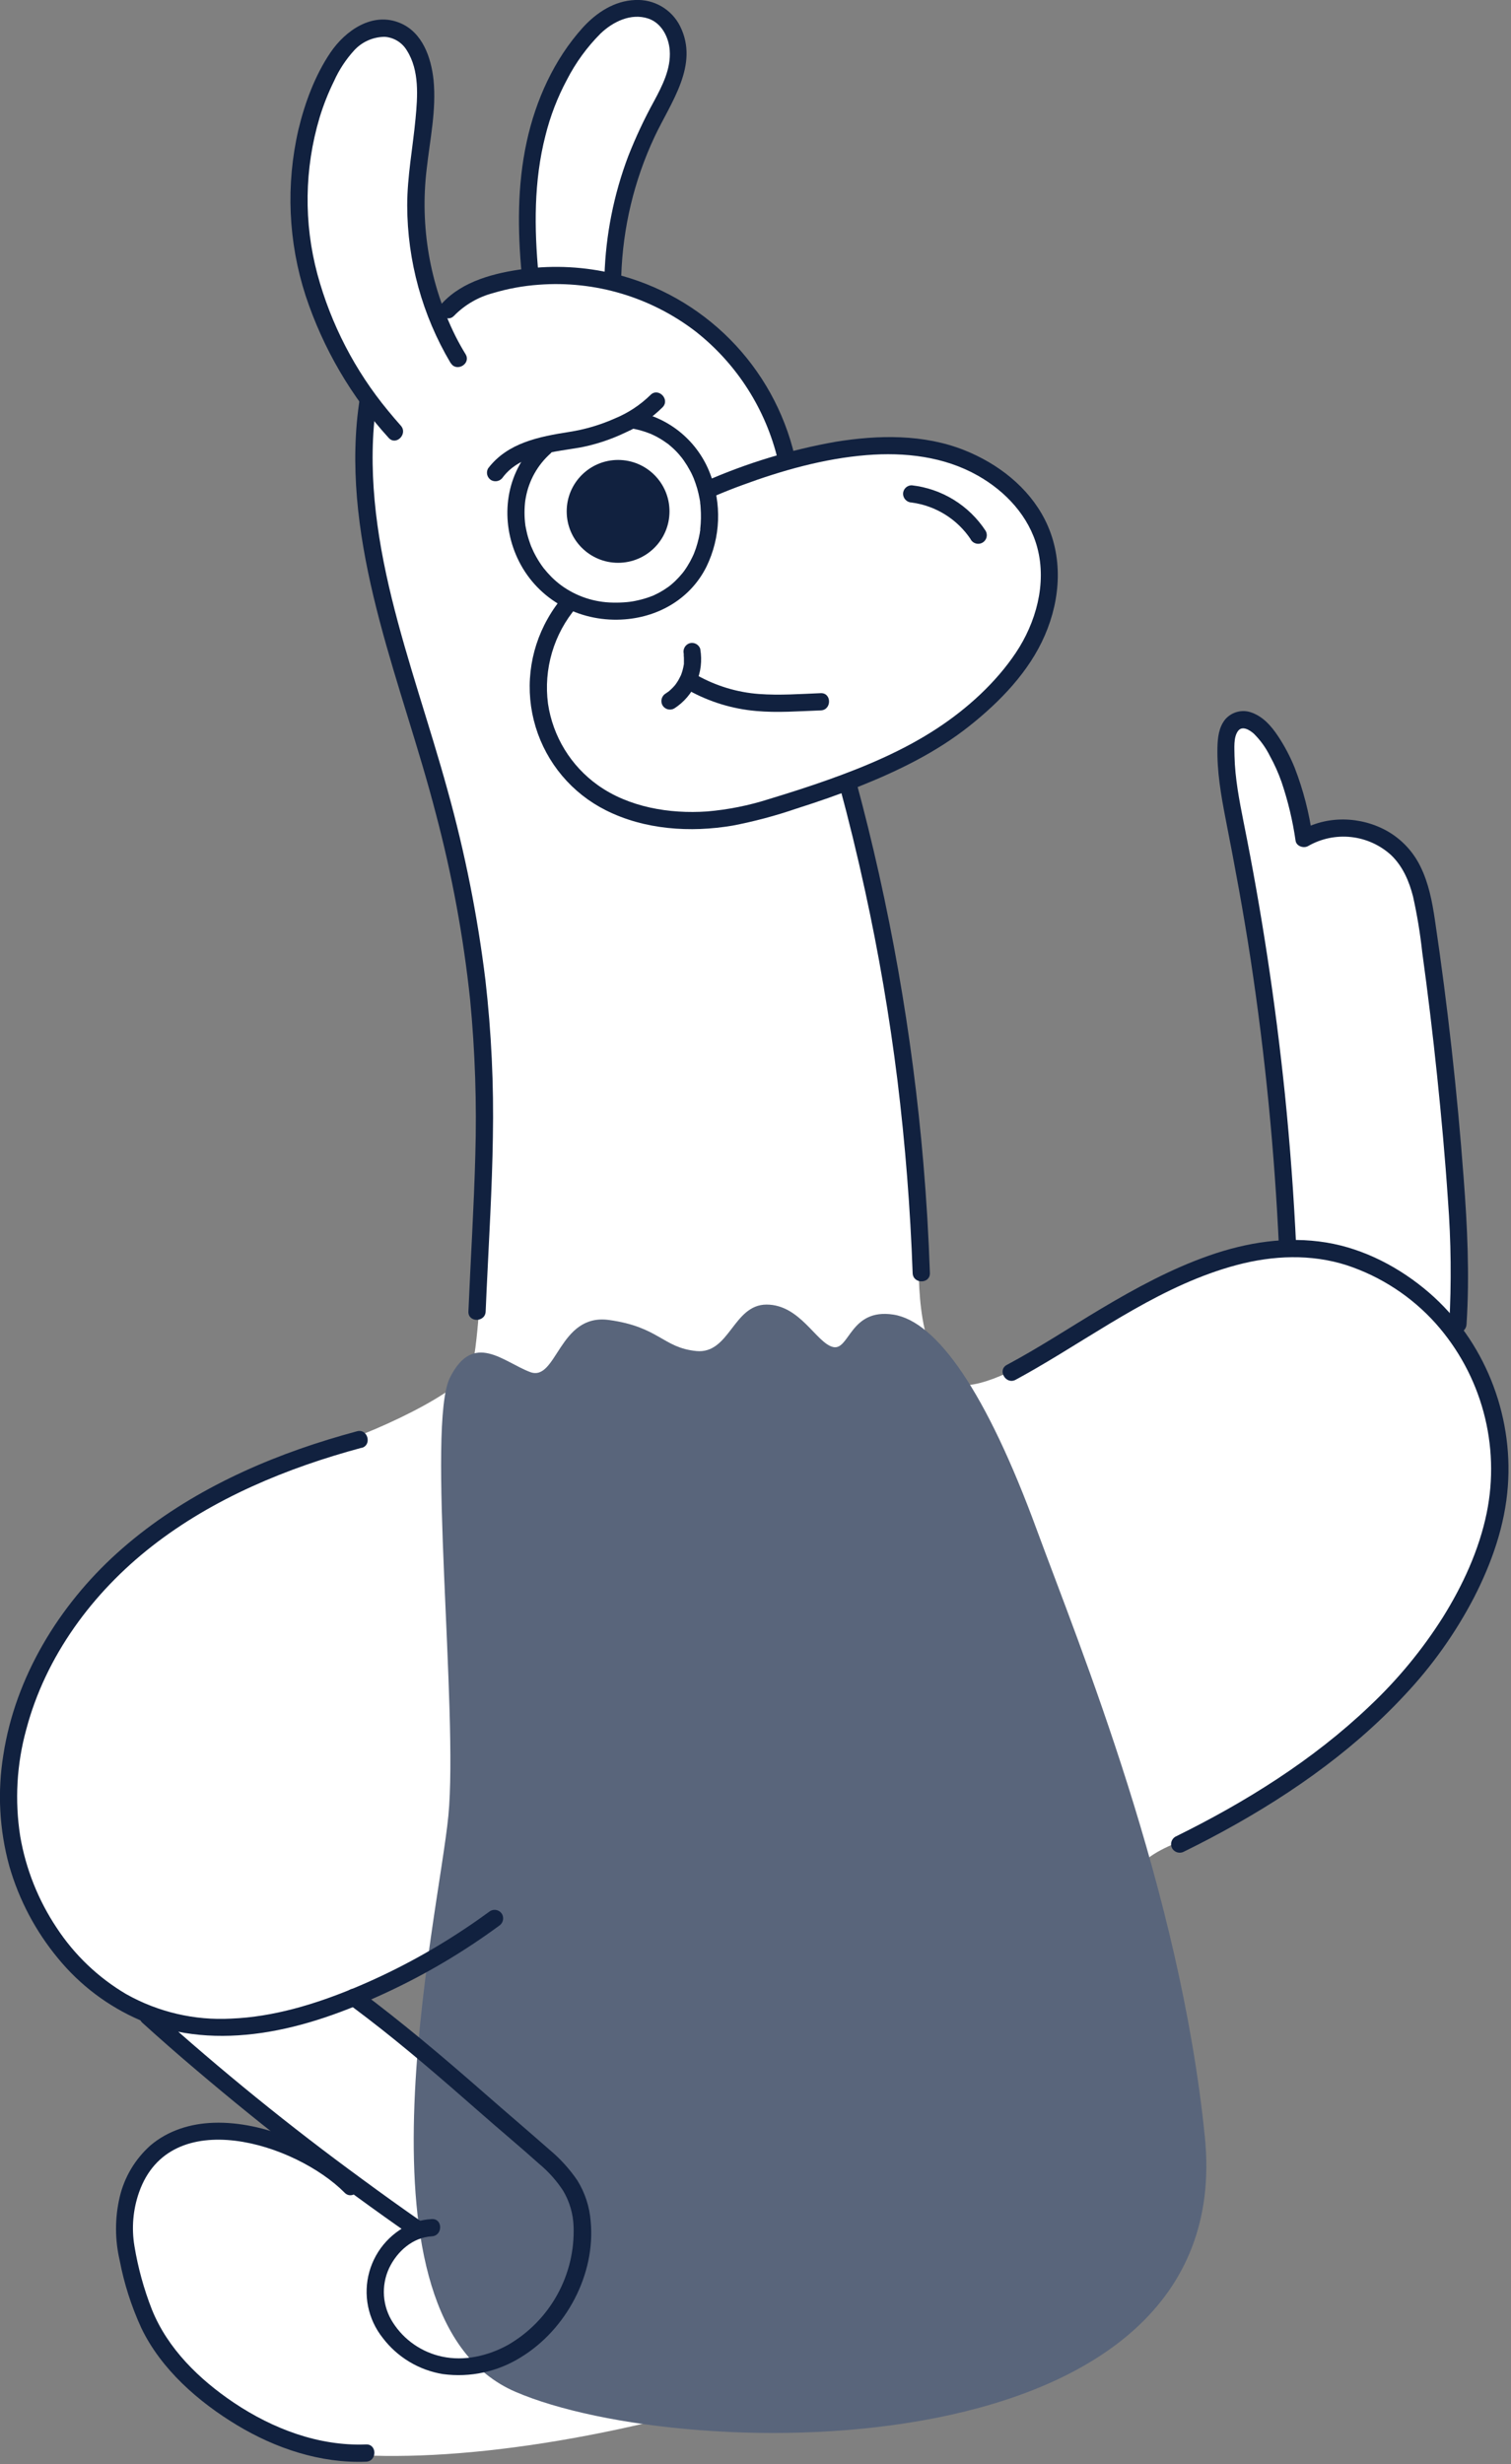 <?xml version="1.0" encoding="UTF-8"?> <svg xmlns="http://www.w3.org/2000/svg" width="438" height="714" viewBox="0 0 438 714" fill="none"><rect x="0" y="0" width="438" height="714" fill="#808080" stroke="none"/> <g clip-path="url(#clip0)"> <path d="M23.89 463.51C38.33 443.86 77.4 424 92.27 420C107.14 416 134.93 402.9 136.82 396C138.71 389.1 139.9 364.75 140.37 353.15C140.84 341.55 139.9 301.06 138.48 287.09C137.06 273.12 127.11 229.09 123.33 218.68C119.55 208.27 108.17 161 105.57 149.35C102.97 137.7 107.46 116.44 107.46 116.44C107.46 116.44 101.55 109.1 98.94 105.55C96.33 102 89.71 82.55 87.58 65.78C85.45 49.01 91.13 30.03 95.15 21.78C99.17 13.53 108.88 6.36 114.33 8.49C119.78 10.62 122.38 18.9 123.33 26.72C124.28 34.54 121.43 54.89 121.2 63.41C120.97 71.93 127.35 92.53 127.35 92.53C127.531 91.212 128.111 89.98 129.01 89C130.66 86.87 153.63 79.77 153.63 79.77C153.63 79.77 152.21 72.19 151.74 67.22C151.27 62.25 156.23 38.81 158.84 27.45C161.45 16.09 177.54 1.45 184.17 1.64C190.8 1.83 196.72 10.4 197.17 17.03C197.62 23.66 189.17 38.1 183.44 48.03C177.71 57.96 177.76 81.18 177.76 81.18C177.76 81.18 187.23 81.65 198.83 90.18C220.96 106.45 227.95 133.27 227.95 133.27C227.95 133.27 253.75 127.83 259.43 128.27C265.11 128.71 294.24 133.27 300.63 153.13C307.02 172.99 299.68 189.13 288.55 200.95C277.42 212.77 245.7 226.75 245.7 226.75C245.7 226.75 256.36 271.5 258.01 283.1C259.66 294.7 266.27 340.17 266.27 355.55C266.27 370.93 265.37 388.71 274.94 399.72C279.78 405.28 297.28 395.09 297.28 395.09C297.28 395.09 324.98 378.75 337.28 371.42C349.58 364.09 373.28 361.71 373.28 361.71C373.28 361.71 370.44 328.56 370.91 325.49C371.38 322.42 362.62 270.33 361.91 262.99C361.2 255.65 353.91 233.63 355.05 217.77C356.19 201.91 365.23 209.72 369.05 215.87C372.87 222.02 377.57 241.68 377.57 241.68C377.57 241.68 388.46 239.08 396.98 241.21C405.5 243.34 410.48 253.28 412.37 261.57C414.26 269.86 418.53 304.89 420.18 324.78C421.83 344.67 421.84 385.38 421.84 385.38C421.84 385.38 431.31 403.61 432.49 408.38C433.67 413.15 438.43 445.75 419.27 472.27C400.11 498.79 368.37 521.75 352.74 529.09C337.11 536.43 328.02 534.99 319.98 559.61C311.94 584.23 261.83 681.08 211.4 695.75C160.97 710.42 115.27 714.69 87.58 709.49C59.89 704.29 43.27 677.29 39.52 665C35.77 652.71 33.13 632.8 46.86 621.44C60.59 610.08 87.86 623.33 87.86 623.33L43.27 584.72L22.91 572.17C22.91 572.17 7.52 555.17 3.49 530.51C-0.54 505.85 9.45 483.16 23.89 463.51ZM123.19 594.88C123.19 594.21 123.87 569.49 123.87 569.49L102.41 579.15C102.41 579.15 123.19 595.56 123.19 594.88Z" fill="white"></path> <path d="M349.27 619.31C342.12 547.73 312.94 476.98 300.56 443.31C285.88 403.31 271.56 382.84 258.95 380.9C246.34 378.96 246.25 391.54 241.41 390.28C236.57 389.02 231.91 378 222.21 378C212.51 378 211.51 392.43 201.81 391.46C192.11 390.49 191.07 384.46 176.52 382.46C161.97 380.46 161.44 400.46 153.68 397.55C145.92 394.64 137.22 385.6 130.42 399.18C123.62 412.76 132.88 496.06 129.97 526.13C127.06 556.2 99.9 671.67 149.38 693.01C198.86 714.35 358.95 716.34 349.27 619.31Z" fill="#59657B"></path> <path d="M192.07 118C189.003 121.057 185.395 123.519 181.43 125.26C177.358 127.232 173.054 128.684 168.62 129.58C160.95 130.97 150.99 131.42 145.81 138.23C145.462 138.787 144.914 139.191 144.278 139.358C143.643 139.525 142.967 139.444 142.39 139.13C141.821 138.792 141.408 138.244 141.239 137.604C141.071 136.965 141.161 136.284 141.49 135.71C147.16 128.26 156.32 126.51 165.04 125.14C169.571 124.434 173.989 123.133 178.18 121.27C182.039 119.687 185.557 117.375 188.54 114.46C190.78 112.15 194.32 115.69 192.07 118V118Z" fill="#11213F"></path> <path d="M184.58 119.29C189.349 120.233 193.799 122.371 197.516 125.504C201.232 128.636 204.093 132.66 205.83 137.2C207.528 141.51 208.315 146.125 208.143 150.755C207.971 155.384 206.843 159.928 204.83 164.1C200.31 173.28 191.24 178.65 181.2 179.45C168.9 180.45 157 174.58 150.98 163.67C145.31 153.38 145.66 140.39 153.04 131.05C153.95 129.902 154.953 128.832 156.04 127.85C158.41 125.68 161.96 129.21 159.58 131.39C155.81 134.752 153.281 139.286 152.4 144.26C152.28 144.9 152.22 145.32 152.19 145.65C152.13 146.29 152.08 146.94 152.06 147.59C152.019 148.845 152.062 150.101 152.19 151.35C152.19 151.46 152.31 152.25 152.25 151.85C152.25 152.15 152.34 152.45 152.39 152.75C152.51 153.4 152.65 154.03 152.8 154.67C153.117 155.898 153.505 157.107 153.96 158.29C154.397 159.346 154.898 160.375 155.46 161.37C156.088 162.489 156.789 163.565 157.56 164.59C158.285 165.502 159.06 166.373 159.88 167.2C160.754 168.064 161.686 168.866 162.67 169.6C167.03 172.783 172.273 174.531 177.67 174.6C179.005 174.632 180.341 174.589 181.67 174.47C182.765 174.375 183.852 174.198 184.92 173.94C186.091 173.683 187.244 173.349 188.37 172.94L189.02 172.69H189.07L189.48 172.51C190 172.27 190.48 172.02 191 171.76C191.935 171.255 192.837 170.69 193.7 170.07L194.14 169.74L194.56 169.4C194.97 169.06 195.36 168.7 195.75 168.33C196.486 167.624 197.178 166.872 197.82 166.08C197.912 165.978 197.999 165.871 198.08 165.76L198.01 165.85L198.45 165.25C198.75 164.83 199.04 164.39 199.31 163.95C199.848 163.091 200.333 162.199 200.76 161.28C200.87 161.06 200.97 160.84 201.07 160.61C201.32 160.05 201.02 160.75 201.18 160.34C201.34 159.93 201.56 159.34 201.73 158.87C202.05 157.87 202.33 156.92 202.55 155.93C202.66 155.45 202.76 154.93 202.85 154.48C202.85 154.2 202.94 153.92 202.98 153.65C203.02 153.38 202.98 153.95 202.98 153.26C203.212 151.218 203.249 149.159 203.09 147.11C203.09 146.62 203 146.11 202.94 145.63C203 146.14 202.94 145.54 202.94 145.35L202.79 144.51C202.608 143.499 202.375 142.497 202.09 141.51C201.8 140.51 201.46 139.56 201.09 138.6C200.87 138.03 201.15 138.72 200.97 138.32L200.67 137.65C200.44 137.17 200.21 136.65 199.95 136.24C199.453 135.307 198.899 134.405 198.29 133.54L197.92 133.02L197.67 132.69C197.67 132.69 197.91 133 197.74 132.77C197.4 132.36 197.07 131.95 196.74 131.56C196.033 130.761 195.271 130.013 194.46 129.32L193.88 128.83C193.45 128.47 193.96 128.83 193.62 128.62C193.28 128.41 192.74 127.99 192.28 127.69C191.384 127.1 190.449 126.572 189.48 126.11L188.76 125.77C188.648 125.713 188.531 125.666 188.41 125.63C187.86 125.42 187.32 125.22 186.76 125.04C185.646 124.683 184.51 124.396 183.36 124.18C182.726 123.998 182.189 123.574 181.863 123C181.538 122.426 181.451 121.748 181.62 121.11C181.807 120.478 182.231 119.943 182.803 119.617C183.375 119.291 184.052 119.199 184.69 119.36L184.58 119.29Z" fill="#11213F"></path> <path d="M179.17 163.07C170.941 163.07 164.27 156.399 164.27 148.17C164.27 139.941 170.941 133.27 179.17 133.27C187.399 133.27 194.07 139.941 194.07 148.17C194.07 156.399 187.399 163.07 179.17 163.07Z" fill="#11213F"></path> <path d="M204.41 139.48C216.525 134.151 229.236 130.296 242.27 128C254.6 126 267.77 125.75 279.56 130.45C289.23 134.31 298.07 141.11 302.86 150.52C308.24 161.1 307.52 173.4 302.86 184.11C298.33 194.61 289.86 203.33 281 210.36C271.41 217.98 260.35 223.36 249 227.89C243.05 230.26 237 232.34 230.87 234.29C224.824 236.366 218.638 238.014 212.36 239.22C200.12 241.29 186.83 240.43 175.59 234.76C170.742 232.325 166.44 228.93 162.946 224.78C159.451 220.631 156.837 215.814 155.263 210.622C153.689 205.431 153.187 199.973 153.788 194.582C154.389 189.19 156.081 183.977 158.76 179.26C160.115 176.847 161.717 174.581 163.54 172.5C164.019 172.111 164.624 171.913 165.24 171.944C165.855 171.975 166.438 172.232 166.876 172.666C167.314 173.1 167.576 173.68 167.612 174.296C167.647 174.911 167.455 175.518 167.07 176C163.828 179.817 161.422 184.271 160.007 189.075C158.591 193.878 158.197 198.925 158.85 203.89C159.546 208.589 161.182 213.099 163.66 217.152C166.137 221.205 169.406 224.718 173.27 227.48C182.27 233.91 194.1 235.87 204.95 235.12C211.018 234.606 217.009 233.411 222.81 231.56C228.58 229.81 234.33 227.98 240.01 225.96C251.01 222.05 261.91 217.44 271.66 211.04C280.38 205.32 288.66 197.82 294.47 189.13C300.28 180.44 303.47 169.13 300.69 158.69C298.27 149.59 291.52 142.38 283.47 137.82C273.68 132.26 262.25 130.98 251.16 131.87C238.87 132.87 226.67 136.31 215.16 140.56C212.407 141.567 209.687 142.647 207 143.8C206.421 144.112 205.744 144.193 205.108 144.026C204.471 143.859 203.922 143.456 203.57 142.9C203.241 142.326 203.151 141.646 203.319 141.006C203.488 140.366 203.901 139.818 204.47 139.48H204.41Z" fill="#11213F"></path> <path d="M237.91 205.84C231.68 206.06 225.42 206.57 219.19 206.01C212.338 205.419 205.687 203.391 199.67 200.06C196.86 198.5 199.38 194.18 202.2 195.74C207.669 198.788 213.736 200.611 219.98 201.08C225.98 201.53 231.98 201.08 237.91 200.84C241.12 200.73 241.12 205.73 237.91 205.84Z" fill="#11213F"></path> <path d="M202.99 188.1C203.566 191.385 203.158 194.768 201.819 197.823C200.479 200.877 198.267 203.468 195.46 205.27C194.886 205.599 194.205 205.689 193.566 205.521C192.926 205.352 192.378 204.939 192.04 204.37C191.721 203.794 191.637 203.117 191.804 202.48C191.972 201.843 192.379 201.295 192.94 200.95C193.23 200.77 193.51 200.57 193.8 200.37C193.62 200.5 193.6 200.54 193.8 200.37L194.19 200.03C194.659 199.621 195.1 199.18 195.51 198.71L195.84 198.31C195.62 198.58 195.76 198.42 195.89 198.23C196.02 198.04 196.25 197.72 196.41 197.46C196.77 196.9 197.04 196.31 197.35 195.72C197.52 195.39 197.21 196.09 197.35 195.72C197.41 195.56 197.48 195.4 197.54 195.23C197.6 195.06 197.74 194.64 197.83 194.34C198.006 193.705 198.147 193.061 198.25 192.41C198.25 192.63 198.25 192.74 198.25 192.46C198.25 192.18 198.25 192.12 198.25 191.94C198.25 191.76 198.25 191.32 198.25 191.01C198.25 190.7 198.25 190.32 198.2 190.01C198.2 189.87 198.2 189.74 198.2 189.6C198.2 190.21 198.2 189.54 198.2 189.44C198.041 188.8 198.134 188.124 198.459 187.55C198.785 186.977 199.319 186.551 199.95 186.36C200.589 186.193 201.267 186.283 201.841 186.61C202.415 186.937 202.838 187.475 203.02 188.11L202.99 188.1Z" fill="#11213F"></path> <path d="M281.43 156.33C279.5 153.422 276.97 150.961 274.011 149.112C271.051 147.263 267.73 146.069 264.27 145.61C263.613 145.59 262.989 145.32 262.525 144.856C262.06 144.391 261.79 143.767 261.77 143.11C261.773 142.448 262.037 141.813 262.505 141.345C262.974 140.877 263.608 140.613 264.27 140.61C268.595 141.096 272.76 142.531 276.466 144.813C280.172 147.095 283.329 150.167 285.71 153.81C286.044 154.383 286.137 155.065 285.968 155.706C285.8 156.348 285.383 156.896 284.81 157.23C284.237 157.564 283.555 157.657 282.914 157.488C282.272 157.32 281.724 156.903 281.39 156.33H281.43Z" fill="#11213F"></path> <path d="M225.51 133.39C222.007 118.604 213.597 105.441 201.65 96.05C188.675 86.089 172.481 81.264 156.17 82.5C151.682 82.819 147.242 83.631 142.93 84.92C138.656 86.046 134.763 88.302 131.66 91.45C129.48 93.83 125.95 90.29 128.12 87.92C134.12 81.36 143.51 79.05 152 77.92C160.711 76.795 169.554 77.276 178.09 79.34C190.807 82.464 202.414 89.039 211.632 98.34C220.849 107.641 227.32 119.306 230.33 132.05C231.06 135.18 226.24 136.51 225.51 133.38V133.39Z" fill="#11213F"></path> <path d="M130.6 105.15C122.416 91.352 118.079 75.613 118.04 59.57C118.04 51.11 119.66 42.81 120.45 34.41C121.06 27.94 121.62 20.41 117.94 14.62C117.269 13.492 116.334 12.543 115.216 11.855C114.098 11.167 112.83 10.76 111.52 10.67C109.85 10.68 108.2 11.034 106.673 11.713C105.147 12.39 103.777 13.377 102.65 14.61C100.244 17.252 98.273 20.259 96.81 23.52C95.133 26.928 93.735 30.466 92.63 34.1C88.227 48.874 88.013 64.581 92.01 79.47C95.937 93.955 102.917 107.433 112.48 119C113.68 120.47 114.92 121.91 116.18 123.33C118.32 125.72 114.8 129.27 112.65 126.86C101.831 114.969 93.634 100.935 88.59 85.67C83.545 70.116 82.826 53.482 86.51 37.55C88.36 29.82 91.3 21.86 95.78 15.24C100.13 8.82 107.99 3.32 115.98 6.67C122.48 9.39 124.98 16.67 125.67 23.16C126.54 31.78 124.61 40.54 123.67 49.08C121.708 65.608 124.592 82.35 131.97 97.27C132.89 99.103 133.89 100.897 134.97 102.65C136.62 105.42 132.3 107.94 130.65 105.17L130.6 105.15Z" fill="#11213F"></path> <path d="M175.22 79.89C175.59 68.071 177.908 56.394 182.08 45.33C184.241 39.82 186.757 34.455 189.61 29.27C192.02 24.78 194.51 19.9 194.14 14.65C193.87 10.79 191.78 6.65 187.9 5.37C182.9 3.72 177.71 6.27 174.11 9.69C170.177 13.626 166.881 18.15 164.34 23.1C161.601 28.211 159.508 33.642 158.11 39.27C154.72 52.46 154.84 66.14 156.11 79.6C156.131 79.933 156.084 80.267 155.972 80.581C155.859 80.894 155.683 81.182 155.455 81.425C155.227 81.669 154.951 81.863 154.645 81.995C154.339 82.128 154.009 82.196 153.675 82.196C153.342 82.196 153.012 82.128 152.705 81.995C152.399 81.863 152.124 81.669 151.895 81.425C151.667 81.182 151.491 80.894 151.379 80.581C151.266 80.267 151.219 79.933 151.24 79.6C150.03 66.78 149.92 53.79 152.66 41.15C155.27 29.07 160.58 17.26 168.93 8C172.93 3.62 178.08 0.24 184.13 6.08154e-06C186.796 -0.133 189.444 0.51 191.751 1.852C194.059 3.194 195.927 5.177 197.13 7.56C202.78 18.88 194.38 29.74 189.72 39.68C183.818 52.288 180.541 65.966 180.09 79.88C179.99 83.01 175.09 83.02 175.22 79.88V79.89Z" fill="#11213F"></path> <path d="M109.16 116.52C106.37 135.52 109 154.75 113.53 173.25C118.13 192.02 124.59 210.25 129.71 228.88C134.751 246.945 138.428 265.364 140.71 283.98C142.439 299.099 143.161 314.316 142.87 329.53C142.65 344.4 141.73 359.24 141.04 374.09C140.95 376.09 140.87 378.09 140.78 380.01C140.65 383.21 135.65 383.23 135.78 380.01C136.42 364.93 137.38 349.86 137.78 334.77C138.222 319.7 137.718 304.617 136.27 289.61C134.343 271.446 131.026 253.457 126.35 235.8C121.5 217.01 114.99 198.7 110.05 179.94C105.11 161.18 101.74 141.94 103.42 122.59C103.64 120.12 103.95 117.65 104.31 115.19C104.49 114.554 104.913 114.014 105.487 113.687C106.061 113.359 106.741 113.271 107.38 113.44C108.011 113.631 108.545 114.057 108.87 114.63C109.196 115.204 109.289 115.88 109.13 116.52H109.16Z" fill="#11213F"></path> <path d="M248.07 226C252.983 244.127 257.077 262.46 260.35 281C263.623 299.54 266.06 318.207 267.66 337C268.56 347.6 269.19 358.22 269.55 368.86C269.65 372.08 264.65 372.08 264.55 368.86C263.883 350.193 262.413 331.557 260.14 312.95C257.847 294.53 254.72 276.243 250.76 258.09C248.52 247.77 246.017 237.513 243.25 227.32C242.41 224.21 247.25 222.88 248.07 225.99V226Z" fill="#11213F"></path> <path d="M340.69 532.19C361.02 522.19 380.58 510.01 397.03 494.32C405.163 486.662 412.299 478.011 418.27 468.57C424.04 459.32 428.76 449.08 430.96 438.36C432.93 428.685 432.617 418.683 430.046 409.15C427.475 399.616 422.717 390.813 416.15 383.44C409.184 375.687 400.315 369.885 390.42 366.61C380.02 363.28 369.02 363.75 358.56 366.52C337.25 372.17 319.18 385.52 300.4 396.42C298.4 397.58 296.4 398.71 294.4 399.79C291.56 401.3 289.03 396.98 291.87 395.47C301.24 390.47 310.09 384.62 319.19 379.19C329.19 373.24 339.48 367.65 350.48 363.8C361.48 359.95 373 358.14 384.48 360.02C395.48 361.83 405.88 367.32 414.29 374.58C430.2 388.35 438.65 409.63 437.09 430.57C436.27 441.93 432.45 452.79 427.27 462.89C421.892 473.209 415.114 482.735 407.13 491.2C391.13 508.39 371.38 521.81 350.71 532.69C348.23 534 345.71 535.26 343.22 536.5C342.645 536.82 341.969 536.905 341.332 536.74C340.695 536.574 340.147 536.169 339.8 535.61C339.47 535.037 339.379 534.358 339.545 533.718C339.712 533.078 340.123 532.529 340.69 532.19Z" fill="#11213F"></path> <path d="M420.1 383.69C420.758 371.695 420.632 359.669 419.72 347.69C418.92 335.69 417.83 323.69 416.58 311.69C415.33 299.69 413.91 287.83 412.27 275.94C411.682 270.498 410.79 265.093 409.6 259.75C408.47 255.3 406.6 250.97 403.23 247.75C400.02 244.833 395.969 243.007 391.658 242.534C387.346 242.062 382.995 242.967 379.23 245.12C377.97 245.89 375.82 245.24 375.56 243.63C374.727 237.805 373.354 232.071 371.46 226.5C370.543 223.912 369.416 221.404 368.09 219C366.906 216.62 365.339 214.451 363.45 212.58C362.26 211.52 360.07 210.15 358.85 211.83C357.49 213.69 357.85 216.92 357.85 219.05C358 225.54 359.24 231.91 360.5 238.26C365.733 264.273 369.72 290.52 372.46 317C373.96 331.773 375.053 346.573 375.74 361.4C375.89 364.62 370.89 364.61 370.74 361.4C369.462 333.591 366.738 305.867 362.58 278.34C360.49 264.56 357.94 250.87 355.26 237.2C353.94 230.43 352.76 223.55 352.9 216.63C352.97 213.73 353.29 210.69 355.21 208.38C356.165 207.296 357.436 206.538 358.843 206.212C360.251 205.885 361.725 206.007 363.06 206.56C366.27 207.8 368.53 210.4 370.4 213.19C372.33 216.084 373.962 219.167 375.27 222.39C377.759 228.811 379.494 235.499 380.44 242.32L376.77 240.83C384.47 236.16 394.54 236.46 402.28 240.89C406.355 243.252 409.637 246.771 411.71 251C414.13 255.87 415.15 261.2 415.94 266.53C419.62 291.317 422.397 316.233 424.27 341.28C425.35 355.39 426.03 369.56 425.11 383.69C425.095 384.348 424.826 384.975 424.361 385.441C423.895 385.907 423.268 386.175 422.61 386.19C421.949 386.185 421.316 385.92 420.848 385.452C420.38 384.984 420.115 384.351 420.11 383.69H420.1Z" fill="#11213F"></path> <path d="M104.82 419.49C83.18 425.32 61.87 434.11 44.09 447.98C26.87 461.43 13.24 479.8 7.61 501.11C4.834 511.185 4.237 521.736 5.86 532.06C7.483 541.514 11.066 550.524 16.38 558.51C21.549 566.414 28.472 573.018 36.61 577.81C45.861 583.011 56.403 585.467 67 584.89C79.23 584.4 91.18 580.77 102.43 576.13C113.708 571.453 124.503 565.686 134.66 558.91C137.19 557.24 139.66 555.5 142.11 553.71C142.682 553.378 143.363 553.285 144.003 553.451C144.644 553.618 145.192 554.031 145.53 554.6C145.849 555.176 145.933 555.853 145.765 556.49C145.598 557.127 145.191 557.675 144.63 558.02C134.372 565.561 123.388 572.059 111.84 577.42C100.37 582.74 88.32 587.23 75.76 589.04C63.87 590.76 51.68 590.04 40.54 585.32C31.32 581.333 23.187 575.199 16.82 567.43C10.332 559.602 5.528 550.519 2.71 540.75C-0.195 530.225 -0.786 519.195 0.98 508.42C4.46 485.91 17.08 465.24 33.84 450.09C51.28 434.33 72.89 423.93 95.21 417.09C97.957 416.25 100.717 415.457 103.49 414.71C106.6 413.87 107.93 418.71 104.82 419.53V419.49Z" fill="#11213F"></path> <path d="M103.93 576.55C116.62 586.01 128.68 596.21 140.58 606.64C146.81 612.1 153.13 617.46 159.35 622.94C162.411 625.497 165.103 628.465 167.35 631.76C169.573 635.342 170.9 639.407 171.22 643.61C172.68 659 164.12 675 151.01 683C144.27 687.216 136.27 688.946 128.39 687.89C121.426 686.759 115.166 682.987 110.91 677.36C108.806 674.703 107.36 671.585 106.692 668.262C106.023 664.939 106.151 661.505 107.064 658.241C107.977 654.976 109.649 651.974 111.944 649.48C114.24 646.986 117.093 645.07 120.27 643.89C121.857 643.36 123.509 643.051 125.18 642.97C128.4 642.8 128.39 647.8 125.18 647.97C119.63 648.28 115.12 652.33 112.8 657.18C111.625 659.694 111.112 662.467 111.308 665.235C111.504 668.004 112.403 670.676 113.92 673C115.52 675.488 117.595 677.635 120.027 679.318C122.458 681.002 125.199 682.188 128.09 682.81C134.58 684.23 141.52 682.61 147.25 679.44C153.233 675.988 158.164 670.973 161.514 664.932C164.865 658.892 166.509 652.053 166.27 645.15C166.153 641.506 165.122 637.95 163.27 634.81C161.366 631.89 159.037 629.271 156.36 627.04C150.65 621.92 144.76 617.04 138.99 611.95C128.28 602.56 117.53 593.22 106.21 584.56C104.59 583.32 102.963 582.09 101.33 580.87C100.773 580.522 100.369 579.974 100.202 579.338C100.035 578.703 100.116 578.027 100.43 577.45C100.77 576.883 101.318 576.471 101.957 576.303C102.596 576.135 103.275 576.224 103.85 576.55H103.93Z" fill="#11213F"></path> <path d="M119.4 647.89C97.85 632.95 77.03 616.89 57.02 599.89C51.687 595.383 46.44 590.79 41.28 586.11C38.89 583.95 42.44 580.42 44.81 582.58C63.999 599.85 84.059 616.128 104.91 631.35C110.523 635.49 116.19 639.55 121.91 643.53C122.471 643.875 122.878 644.423 123.046 645.06C123.213 645.697 123.129 646.374 122.81 646.95C122.472 647.519 121.924 647.932 121.285 648.101C120.645 648.269 119.964 648.179 119.39 647.85L119.4 647.89Z" fill="#11213F"></path> <path d="M99.89 635.32C85.71 621.06 49.34 609.49 40.3 635.24C38.553 640.232 38.096 645.584 38.97 650.8C40.006 657.087 41.702 663.248 44.03 669.18C48.61 680.55 57.75 689.42 67.79 696.18C79.06 703.73 92.4 708.82 106.11 708.27C109.33 708.15 109.33 713.15 106.11 713.27C92.94 713.8 79.89 709.42 68.7 702.68C57.51 695.94 46.7 686.49 40.97 674.55C38.084 668.276 35.972 661.674 34.68 654.89C33.285 648.893 33.285 642.657 34.68 636.66C36.031 630.863 39.139 625.624 43.58 621.66C48.72 617.28 55.25 615.29 61.93 615.07C69.48 614.82 77.12 616.66 84.1 619.43C91.323 622.185 97.902 626.395 103.43 631.8C105.7 634.09 102.17 637.62 99.9 635.34L99.89 635.32Z" fill="#11213F"></path> </g> <defs> <clipPath id="clip0"> <rect width="437.27" height="713.29" fill="white" transform="matrix(-1 0 0 1 437.27 0)"></rect> </clipPath> </defs> </svg> 